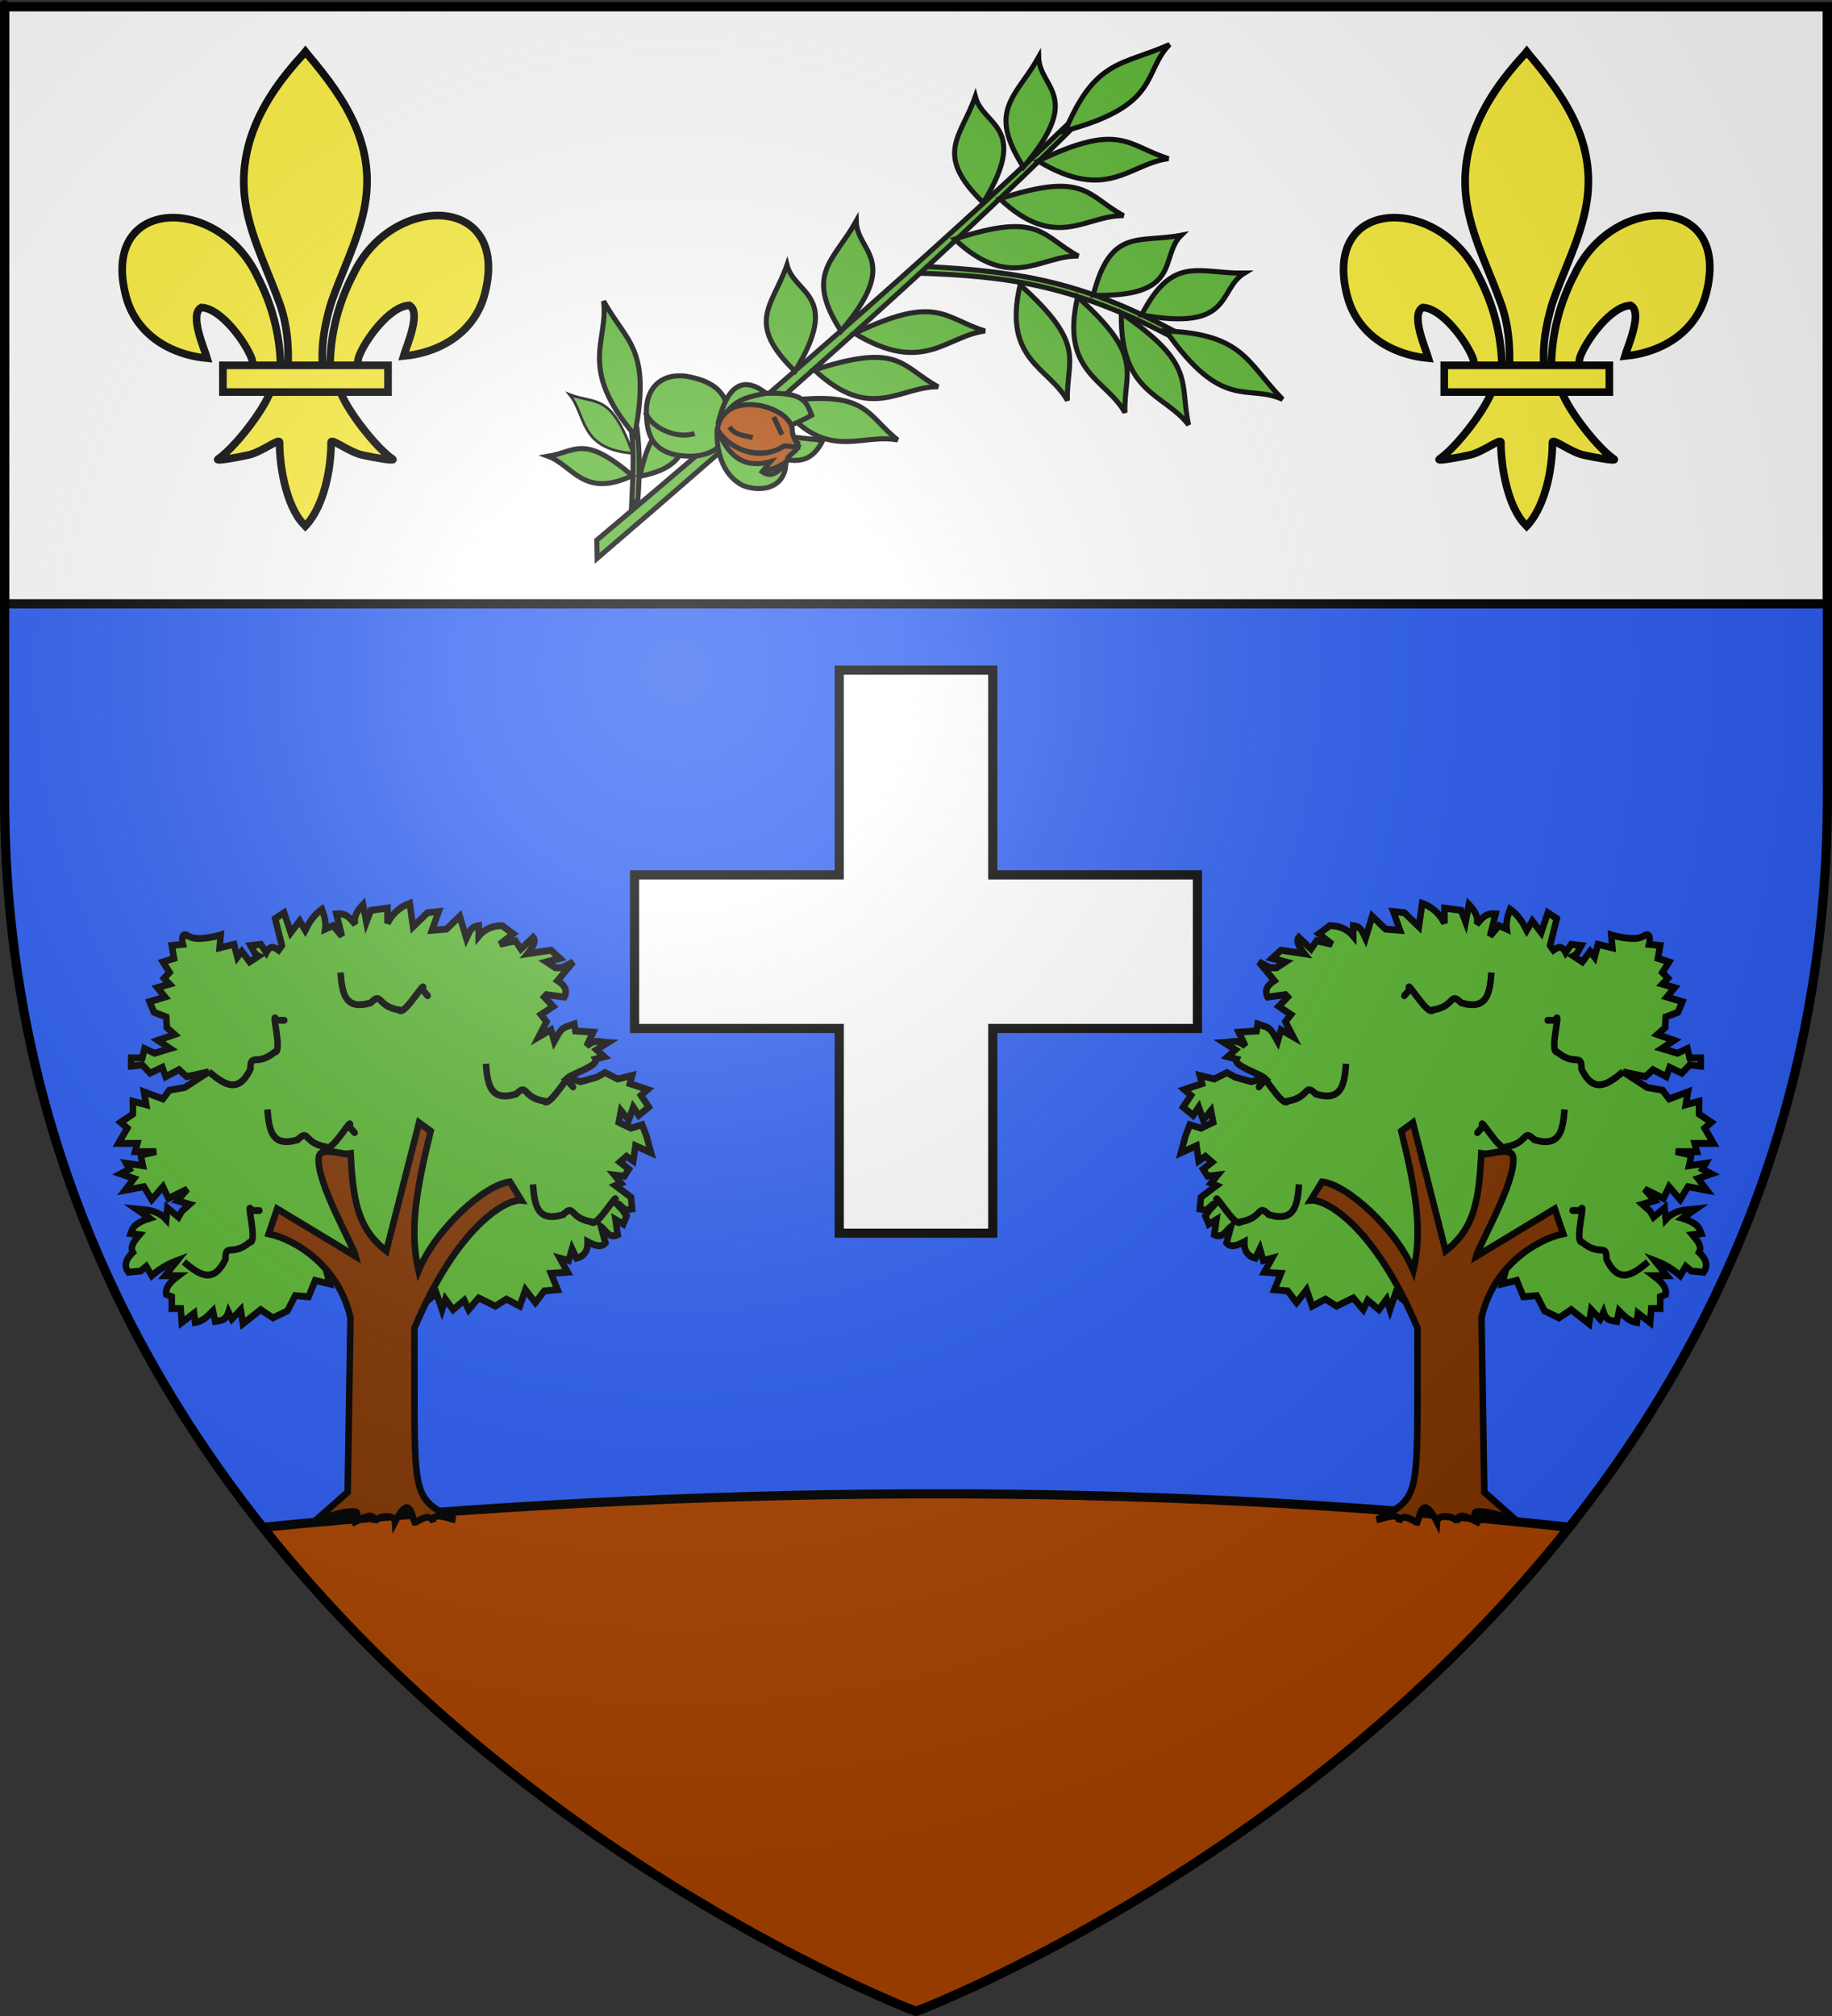 <?xml version="1.0" encoding="UTF-8" standalone="no"?>
<svg
   xmlns:dc="http://purl.org/dc/elements/1.1/"
   xmlns:cc="http://creativecommons.org/ns#"
   xmlns:rdf="http://www.w3.org/1999/02/22-rdf-syntax-ns#"
   xmlns:svg="http://www.w3.org/2000/svg"
   xmlns="http://www.w3.org/2000/svg"
   xmlns:xlink="http://www.w3.org/1999/xlink"
   xmlns:sodipodi="http://sodipodi.sourceforge.net/DTD/sodipodi-0.dtd"
   xmlns:inkscape="http://www.inkscape.org/namespaces/inkscape"
   height="660"
   width="600"
   version="1.0"
   id="svg2"
   sodipodi:version="0.32"
   inkscape:version="0.46"
   sodipodi:docname="Blason_ville_fr_Camales_01(65).svg"
   sodipodi:docbase="L:\Héraldique"
   inkscape:export-filename="/Users/olivier/Desktop/Blason Rouge/Blason_Vide_3D.png"
   inkscape:export-xdpi="144"
   inkscape:export-ydpi="144"
   inkscape:output_extension="org.inkscape.output.svg.inkscape">
  <rect width="100%" height="100%" fill="#333333" stroke="none"/>
  <sodipodi:namedview
     inkscape:window-height="977"
     inkscape:window-width="1280"
     inkscape:pageshadow="2"
     inkscape:pageopacity="0.0"
     guidetolerance="10.0"
     gridtolerance="10.0"
     objecttolerance="10.0"
     borderopacity="1.0"
     bordercolor="#666666"
     pagecolor="#ffffff"
     id="base"
     showgrid="false"
     height="660px"
     inkscape:zoom="1.1621212"
     inkscape:cx="300"
     inkscape:cy="330"
     inkscape:window-x="-4"
     inkscape:window-y="-4"
     inkscape:current-layer="layer4"
     showguides="true"
     inkscape:guide-bbox="true"
     inkscape:snap-intersection-line-segments="true"
     inkscape:snap-intersection-grid-guide="false"
     inkscape:object-nodes="true"
     inkscape:snap-global="true" />
  <desc
     id="desc4">Flag of Canton of Valais (Wallis)</desc>
  <defs
     id="defs6">
    <inkscape:perspective
       sodipodi:type="inkscape:persp3d"
       inkscape:vp_x="0 : 330 : 1"
       inkscape:vp_y="0 : 1000 : 0"
       inkscape:vp_z="600 : 330 : 1"
       inkscape:persp3d-origin="300 : 220 : 1"
       id="perspective6933" />
    <linearGradient
       id="linearGradient2893">
      <stop
         style="stop-color:white;stop-opacity:0.314;"
         offset="0"
         id="stop2895" />
      <stop
         id="stop2897"
         offset="0.19"
         style="stop-color:white;stop-opacity:0.251;" />
      <stop
         style="stop-color:#6b6b6b;stop-opacity:0.125;"
         offset="0.6"
         id="stop2901" />
      <stop
         style="stop-color:black;stop-opacity:0.125;"
         offset="1"
         id="stop2899" />
    </linearGradient>
    <radialGradient
       inkscape:collect="always"
       xlink:href="#linearGradient2893"
       id="radialGradient3163"
       gradientUnits="userSpaceOnUse"
       gradientTransform="matrix(1.353,0,0,1.349,-77.629,-85.747)"
       cx="221.445"
       cy="226.331"
       fx="221.445"
       fy="226.331"
       r="300" />
    <g
       id="f-0">
      <rect
         width="100"
         height="60"
         x="-50"
         y="-30"
         style="fill:#28166f"
         id="rect1964-2" />
      <g
         transform="translate(0,-20)"
         style="fill:#ffffff"
         id="g1966-8">
        <path
           d="M -1.212,27.818 C -1.212,22.175 -2.091,20.471 -4.542,13.98 C -5.709,10.888 -5.024,7.103 -2.858,3.601 C -2.082,2.346 -1.114,1.214 0,0 C 1.114,1.214 2.082,2.346 2.858,3.601 C 5.024,7.103 5.709,10.888 4.542,13.98 C 2.091,20.471 1.212,22.175 1.212,27.818 L -1.212,27.818 z"
           id="path1968-6" />
        <path
           d="M 2.922,27.672 C 2.922,21.721 5.239,17.829 8.501,16.66 C 9.949,16.141 11.808,16.387 13.519,18.107 C 15.638,20.236 16.255,26.1 10.036,27.228 C 10.694,26.272 10.655,24.147 9.322,23.441 C 8.331,22.916 7.209,23.188 6.646,23.564 C 5.822,24.116 4.917,25.67 4.967,27.672 L 2.922,27.672 z"
           id="rwi-0" />
        <path
           d="M 1.777,30.183 C 1.79,32.191 2.795,33.518 4.516,34.257 C 4.295,34.955 3.257,36.378 1.831,36.281 C 1.55,37.787 1.282,38.632 0,40 C -1.282,38.632 -1.55,37.787 -1.831,36.281 C -3.257,36.378 -4.295,34.955 -4.516,34.257 C -2.795,33.518 -1.79,32.191 -1.777,30.183 L 1.777,30.183 z"
           id="path1971-2" />
        <use
           transform="scale(-1,1)"
           id="use1973-4"
           x="0"
           y="0"
           width="800"
           height="400"
           xlink:href="#rwi-0" />
        <rect
           width="15.846"
           height="3.218"
           x="-7.923"
           y="27.331"
           id="rect1975-8" />
      </g>
    </g>
    <g
       id="f">
      <rect
         width="100"
         height="60"
         x="-50"
         y="-30"
         style="fill:#28166f"
         id="rect1964" />
      <g
         transform="translate(0,-20)"
         style="fill:#ffffff"
         id="g1966">
        <path
           d="M -1.212,27.818 C -1.212,22.175 -2.091,20.471 -4.542,13.98 C -5.709,10.888 -5.024,7.103 -2.858,3.601 C -2.082,2.346 -1.114,1.214 0,0 C 1.114,1.214 2.082,2.346 2.858,3.601 C 5.024,7.103 5.709,10.888 4.542,13.98 C 2.091,20.471 1.212,22.175 1.212,27.818 L -1.212,27.818 z"
           id="path1968" />
        <path
           d="M 2.922,27.672 C 2.922,21.721 5.239,17.829 8.501,16.66 C 9.949,16.141 11.808,16.387 13.519,18.107 C 15.638,20.236 16.255,26.1 10.036,27.228 C 10.694,26.272 10.655,24.147 9.322,23.441 C 8.331,22.916 7.209,23.188 6.646,23.564 C 5.822,24.116 4.917,25.67 4.967,27.672 L 2.922,27.672 z"
           id="rwi" />
        <path
           d="M 1.777,30.183 C 1.79,32.191 2.795,33.518 4.516,34.257 C 4.295,34.955 3.257,36.378 1.831,36.281 C 1.55,37.787 1.282,38.632 0,40 C -1.282,38.632 -1.55,37.787 -1.831,36.281 C -3.257,36.378 -4.295,34.955 -4.516,34.257 C -2.795,33.518 -1.79,32.191 -1.777,30.183 L 1.777,30.183 z"
           id="path1971" />
        <use
           transform="scale(-1,1)"
           id="use1973"
           x="0"
           y="0"
           width="800"
           height="400"
           xlink:href="#rwi" />
        <rect
           width="15.846"
           height="3.218"
           x="-7.923"
           y="27.331"
           id="rect1975" />
      </g>
    </g>
  </defs>
  <g
     inkscape:groupmode="layer"
     id="layer3"
     inkscape:label="Fond écu"
     style="display:inline">
    <path
       d="M 300,658.5 C 300,658.5 598.5,546.18 598.5,260.728 C 598.5,-24.723 598.5,2.176 598.5,2.176 L 1.5,2.176 L 1.5,260.728 C 1.5,546.18 300,658.5 300,658.5 z"
       style="fill:#2b5df2;fill-opacity:1;fill-rule:evenodd;stroke:none;stroke-width:1px;stroke-linecap:butt;stroke-linejoin:miter;stroke-opacity:1;display:inline"
       id="path11587" />
    <rect
       style="opacity:1;fill:#ffffff;fill-opacity:1;stroke:#000000;stroke-width:3;stroke-miterlimit:4;stroke-dasharray:none;stroke-opacity:1"
       id="rect17820"
       width="597"
       height="195.5"
       x="1.5"
       y="2.176" />
    <path
       style="opacity:1;fill:#aa4400;fill-opacity:1;stroke:#000000;stroke-width:3;stroke-miterlimit:4;stroke-dasharray:none;stroke-opacity:1"
       d="M 86.062,500 C 174.322,611.209 300,658.5 300,658.5 C 300,658.5 425.678,611.209 513.938,500 C 373.598,484.513 226.62,486.31 86.062,500 z"
       id="rect4739"
       sodipodi:nodetypes="cccc" />
  </g>
  <g
     inkscape:groupmode="layer"
     id="layer4"
     inkscape:label="Meubles"
     style="display:inline">
    <g
       style="display:inline"
       id="g4728"
       transform="matrix(0.855,0,0,0.9,-578.97,94.932)">
      <g
         style="stroke-width:2.637;stroke-miterlimit:4;stroke-dasharray:none;display:inline"
         transform="matrix(0.948,0,0,0.948,701.624,-479.09)"
         id="g7256">
        <path
           d="M 108.753,877.318 L 104.709,876.868 L 107.405,886.753 L 101.564,885.405 L 98.868,891.695 L 93.477,891.246 L 90.331,897.087 L 84.491,899.783 L 79.548,896.637 L 72.36,902.029 L 71.461,896.637 L 67.867,900.232 L 66.519,897.536 C 65.318,901.122 63.133,900.768 61.127,901.13 L 60.229,897.087 C 58.132,899.185 55.969,901.148 53.04,901.58 L 52.59,897.985 L 47.648,901.58 L 47.199,896.188 L 43.605,896.188 L 43.605,891.695 L 41.358,890.797 C 40.913,887.877 43.403,885.692 46.3,883.608 L 40.909,883.608 L 45.851,877.767 C 42.406,878.999 38.962,880.69 35.517,883.608 L 33.271,880.013 L 31.024,881.811 L 26.082,882.26 C 24.056,879.714 25.123,877.168 27.879,874.622 C 26.574,872.375 28.572,870.129 30.575,867.882 L 26.981,867.433 C 27.733,865.486 28.116,863.539 34.619,861.592 L 29.227,857.998 C 33.509,858.391 37.892,858.385 41.358,862.042 L 41.807,857.549 L 46.3,861.143 L 47.648,858.897 L 50.793,856.201 L 45.851,854.853 L 49.895,850.36 L 42.257,853.954 L 40.01,849.461 L 35.517,854.404 L 32.372,849.461 L 24.734,850.809 L 28.328,846.316 L 22.937,844.519 L 26.531,842.722 L 25.183,840.475 L 31.923,841.374 L 31.024,837.33 L 37.314,835.982 L 28.778,835.982 L 29.676,832.837 L 22.038,832.837 L 25.633,826.996 L 22.937,824.75 L 27.879,821.605 L 27.879,816.663 L 33.271,818.01 L 32.372,813.068 L 40.01,815.764 L 42.658,812.424 L 48.821,811.398 L 58.578,805.39 L 49.619,807.227 L 46.521,804.532 L 41.13,807.227 L 39.782,803.633 L 34.84,805.879 L 31.695,802.734 L 27.202,803.184 L 27.202,800.039 L 31.695,800.039 L 32.593,796.444 L 36.637,798.241 L 42.927,796.444 L 37.985,793.299 L 44.724,791.053 L 41.579,788.357 L 41.358,784.313 L 36.416,782.516 L 34.619,778.472 L 40.909,776.675 L 37.764,773.081 L 42.706,771.733 L 40.459,769.486 L 42.706,767.24 L 40.01,763.196 L 44.503,761.848 L 43.605,756.906 L 48.097,756.457 C 48.097,756.457 46.75,751.065 50.344,753.312 C 53.938,755.558 63.374,752.862 63.374,752.862 L 62.924,757.805 L 68.765,756.457 L 70.113,761.399 L 71.91,759.152 L 75.055,763.196 L 78.65,760.95 C 76.959,760.244 76.418,758.389 75.505,756.906 L 79.548,756.457 L 81.795,759.602 C 83.442,756.54 85.09,757.632 86.737,758.703 L 88.085,756.906 L 85.389,746.572 L 88.984,744.326 L 91.679,751.964 L 95.274,747.471 L 97.52,751.065 C 99.149,748.06 100.961,745.148 104.26,742.978 C 105.679,746.494 105.874,748.786 105.608,750.616 L 108.753,749.268 L 112.347,753.312 L 110.101,744.775 C 114.384,744.385 115.9,746.763 117.739,748.819 C 116.926,746.273 118.314,743.727 120.884,741.181 L 122.232,747.92 L 124.029,743.427 L 130.768,742.528 L 130.768,748.369 C 133.266,743.835 136.415,741.901 139.754,740.731 L 141.102,749.717 L 146.943,744.326 L 151.436,743.876 L 148.74,751.065 L 154.581,750.616 L 159.973,745.674 L 162.668,754.21 C 163.723,752.168 164.151,749.707 167.611,749.268 L 167.611,753.312 C 169.918,750.707 173.044,749.331 177.046,749.268 L 181.539,752.413 L 176.147,756.457 L 182.437,755.109 L 184.684,758.254 L 189.626,753.761 C 190.959,755.337 189.392,757.639 187.38,760.051 L 196.815,758.703 L 200.409,761.848 L 195.018,763.196 L 198.612,765.443 L 201.308,765.443 L 205.801,763.196 L 199.511,770.385 C 202.299,772.104 203.644,774.111 202.207,776.675 L 195.018,775.776 L 194.119,776.675 L 197.714,780.269 L 192.771,783.415 L 195.018,786.11 L 191.873,791.951 L 196.815,789.255 L 198.163,793.748 C 199.58,791.422 200.539,788.637 203.554,787.908 L 206.25,787.009 L 206.699,789.705 L 213.888,790.154 L 211.192,795.546 C 214.679,792.534 217.021,794.098 219.729,794.198 L 215.236,796.893 L 218.381,799.589 L 214.787,800.488 C 216.18,803.083 205.386,806.05 203.415,807.804 L 208.826,809.172 L 215.411,807.394 L 218.663,805.665 L 223.773,808.126 L 229.614,806.778 L 228.715,809.923 L 235.904,812.17 L 233.208,814.416 L 236.353,818.909 L 232.309,822.054 L 230.063,818.909 L 228.266,823.851 L 225.121,820.257 L 224.222,824.75 L 229.164,826.996 L 233.657,825.649 L 235.455,830.141 L 237.252,836.432 L 230.962,833.736 L 230.063,839.577 L 227.367,837.78 L 224.671,840.026 L 228.266,842.722 L 226.469,845.418 L 222.425,844.968 L 225.121,848.113 L 222.874,849.012 L 229.164,853.505 L 229.614,857.998 L 226.918,858.447 L 223.773,855.751 L 227.367,860.694 L 226.019,863.839 L 222.874,862.042 L 223.773,867.882 C 220.214,869.458 219.056,866.233 217.033,864.737 L 218.831,871.028 C 216.965,873.003 214.34,871.937 211.642,870.578 C 211.751,873.88 210.427,876.107 207.149,876.868 L 205.352,873.274 L 204.004,877.767 L 200.409,876.868 L 203.554,882.26 L 196.815,882.709 L 199.511,888.999 L 194.119,889.449 L 190.525,893.942 L 186.481,888.999 L 184.235,895.29 L 178.843,892.594 L 174.35,895.29 L 167.611,892.145 L 163.567,896.637 L 161.77,893.043 L 157.277,896.637 L 154.132,892.594 L 152.784,896.637 L 150.537,890.347 L 146.044,893.942 C 144.454,890.946 145.197,887.951 147.842,884.956 L 141.551,885.405 L 141.551,880.912 L 130.319,885.405 L 125.377,880.912 L 120.434,884.506 L 118.637,879.115 L 115.492,880.463 L 112.796,876.868 L 108.753,877.318 z"
           style="fill:#5ab532;fill-opacity:1;fill-rule:evenodd;stroke:#000000;stroke-width:2.637;stroke-linecap:butt;stroke-linejoin:miter;stroke-miterlimit:4;stroke-dasharray:none;stroke-opacity:1"
           id="path4587"
           inkscape:connector-curvature="0"
           sodipodi:nodetypes="cccccccccccccccccccccccccccccccccccccccccccccccccccccccccccccccccccccccccccccccccccccccccccccscccccccccccccccccccccccccccccccccccccccccccccccccccccccccccccccccccccccccccccccccccccccccccccccccccccccccccccccccccccccccccccccccccccccccccc" />
        <path
           d="M 86.189,857.961 C 85.05,861.152 83.911,864.343 82.771,867.533 C 92.906,869.488 111.093,879.527 115.8,899.792 L 114.669,966.671 L 100.545,978.511 C 107.473,975.803 112.058,974.033 117.111,974.136 C 119.666,974.083 118.473,976.409 116.451,978.663 C 120.159,976.88 125.885,973.368 125.557,978.504 C 125.806,975.857 133.55,974.651 133.798,978.058 C 139.685,967.072 140.627,975.69 141.729,978.257 C 142.907,978.242 147.832,973.902 149.298,978.212 C 148.169,973.584 156.807,977.245 157.984,977.23 C 139.659,967.976 141.849,969.702 141.652,903.71 C 158.905,864.778 178.551,854.12 184.844,854.676 L 180.252,847.594 C 170.078,848.611 150.274,865.675 143.309,881.67 C 139.588,865.962 142.286,851.325 148.194,828.128 C 146.637,827.049 145.079,825.969 143.522,824.89 C 139.111,841.285 134.701,857.68 130.29,874.076 C 118.692,865.501 116.723,854.787 115.824,835.513 C 116.897,839.619 103.782,832.581 102.995,838.203 C 101.731,847.221 116.909,872.092 117.982,876.199 C 107.385,870.12 96.787,864.041 86.189,857.961 L 86.189,857.961 z"
           style="fill:#803300;fill-opacity:1;fill-rule:evenodd;stroke:#000000;stroke-width:2.637;stroke-linecap:butt;stroke-linejoin:miter;stroke-miterlimit:4;stroke-dasharray:none;stroke-opacity:1"
           id="path1910"
           sodipodi:nodetypes="ccccccccccccccccccccscc"
           inkscape:connector-curvature="0" />
      </g>
      <path
         style="fill:none;stroke:#000000;stroke-width:2.5;stroke-linecap:butt;stroke-linejoin:miter;stroke-miterlimit:4;stroke-dasharray:none;stroke-opacity:1"
         d="M 757.152,284.364 C 763.327,289.252 768.455,292.423 773.086,283.417 C 773.086,277.242 775.402,282.646 782.349,277.242 C 785.693,277.5 780.547,260.776 783.12,265.664 C 783.378,265.664 789.038,265.664 783.892,265.664"
         id="path3042"
         inkscape:connector-curvature="0"
         sodipodi:nodetypes="ccccc" />
      <use
         style="stroke-width:2.5;stroke-miterlimit:4;stroke-dasharray:none"
         x="0"
         y="0"
         xlink:href="#path3042"
         id="use3812"
         transform="translate(-9.563,69.194)"
         width="744.094"
         height="1052.362" />
      <use
         style="stroke-width:2.5;stroke-miterlimit:4;stroke-dasharray:none"
         x="0"
         y="0"
         xlink:href="#use3812"
         id="use3814"
         transform="matrix(0.681,0.733,-0.733,0.681,631.348,-463.406)"
         width="744.094"
         height="1052.362" />
      <use
         style="stroke-width:2.5;stroke-miterlimit:4;stroke-dasharray:none"
         x="0"
         y="0"
         xlink:href="#use3814"
         id="use3816"
         transform="translate(-18.002,-43.879)"
         width="744.094"
         height="1052.362" />
      <use
         style="stroke-width:2.5;stroke-miterlimit:4;stroke-dasharray:none"
         x="0"
         y="0"
         xlink:href="#use3816"
         id="use3818"
         transform="translate(-55.693,-33.191)"
         width="744.094"
         height="1052.362" />
      <use
         style="stroke-width:2.5;stroke-miterlimit:4;stroke-dasharray:none"
         x="0"
         y="0"
         xlink:href="#use3818"
         id="use3820"
         transform="translate(-28,49.819)"
         width="744.094"
         height="1052.362" />
    </g>
    <use
       x="0"
       y="0"
       xlink:href="#g4728"
       id="use4854"
       transform="matrix(-1,0,0,1,599.987,0)"
       width="600"
       height="660" />
    <g
       style="display:inline"
       id="g5220"
       transform="matrix(1.1,0,0,1.1,-803.59,5.531)">
      <path
         style="fill:#5ab532;stroke:#000000;stroke-width:1.5;stroke-linecap:butt;stroke-linejoin:miter;stroke-miterlimit:4;stroke-dasharray:none;stroke-opacity:1"
         d="M 1081.529,94.281 C 1054.574,79.551 1035.893,75.768 1006.23,74.295 C 1005.756,74.626 1004.594,75.939 1004.121,76.27 C 1030.43,77.172 1050.254,79.671 1080.736,95.954 C 1080.896,95.722 1081.369,94.513 1081.529,94.281 L 1081.529,94.281 z"
         id="path4919"
         inkscape:connector-curvature="0"
         sodipodi:nodetypes="cccccc" />
      <g
         transform="matrix(-0.174,-0.985,-0.985,0.174,1220.681,1038.003)"
         id="g5190">
        <path
           style="fill:#5ab532;stroke:#000000;stroke-width:1.5;stroke-linecap:butt;stroke-linejoin:miter;stroke-miterlimit:4;stroke-dasharray:none;stroke-opacity:1"
           d="M 932.904,139.984 C 932.143,140.698 930.583,141.97 930.01,142.465 C 938.171,140.68 946.228,138.571 953.758,138.364 L 953.446,136.606 C 946.903,136.949 940.006,138.203 932.904,139.984 z"
           id="path5052"
           inkscape:connector-curvature="0"
           sodipodi:nodetypes="ccccc" />
        <path
           style="fill:#5ab532;fill-opacity:1;fill-rule:evenodd;stroke:#000000;stroke-width:1.5;stroke-linecap:butt;stroke-linejoin:miter;stroke-miterlimit:4;stroke-dasharray:none;stroke-opacity:1;display:inline"
           d="M 955.103,118.588 C 946.485,124.038 939.698,123.511 939.42,138.246 C 958.631,130.473 951.486,124.769 955.103,118.588 z"
           id="path4935"
           sodipodi:nodetypes="ccc"
           inkscape:connector-curvature="0" />
        <path
           style="fill:#5ab532;fill-opacity:1;fill-rule:evenodd;stroke:#000000;stroke-width:1.5;stroke-linecap:butt;stroke-linejoin:miter;stroke-miterlimit:4;stroke-dasharray:none;stroke-opacity:1;display:inline"
           d="M 950.034,164.089 C 949.946,155.504 954.754,152.722 940.013,140.421 C 935.78,155.945 946.055,157.269 950.034,164.089 L 950.034,164.089 z"
           id="path4937"
           sodipodi:nodetypes="ccc"
           inkscape:connector-curvature="0" />
        <path
           style="fill:#5ab532;fill-opacity:1;fill-rule:evenodd;stroke:#000000;stroke-width:1.5;stroke-linecap:butt;stroke-linejoin:miter;stroke-miterlimit:4;stroke-dasharray:none;stroke-opacity:1;display:inline"
           d="M 992.637,139.822 C 979.064,135.113 976.391,128.249 951.728,137.626 C 974.707,150.991 980.461,140.394 992.637,139.822 z"
           id="path4947"
           sodipodi:nodetypes="ccc"
           inkscape:connector-curvature="0" />
        <path
           inkscape:connector-curvature="0"
           sodipodi:nodetypes="ccc"
           id="use4949"
           d="M 967.031,154.646 C 962.662,147.255 965.435,142.442 946.518,139.159 C 950.615,154.72 960.175,150.729 967.031,154.646 L 967.031,154.646 z"
           style="fill:#5ab532;fill-opacity:1;fill-rule:evenodd;stroke:#000000;stroke-width:0.8;stroke-linecap:butt;stroke-linejoin:miter;stroke-miterlimit:4;stroke-dasharray:none;stroke-opacity:1;display:inline" />
      </g>
      <path
         sodipodi:nodetypes="ccccc"
         inkscape:connector-curvature="0"
         id="path4923"
         d="M 1049.353,31.078 C 1006.301,72.311 954.695,116.552 908.231,155.726 C 908.254,157.044 908.304,159.844 908.327,161.162 C 952.864,122.943 1009.791,73.033 1049.999,32.935 L 1049.353,31.078 z"
         style="fill:#5ab532;stroke:#000000;stroke-width:1.5;stroke-linecap:butt;stroke-linejoin:miter;stroke-miterlimit:4;stroke-dasharray:none;stroke-opacity:1" />
      <g
         id="g5197">
        <path
           style="fill:#5ab532;fill-opacity:1;fill-rule:evenodd;stroke:#000000;stroke-width:1.5;stroke-linecap:butt;stroke-linejoin:miter;stroke-miterlimit:4;stroke-dasharray:none;stroke-opacity:1;display:inline"
           d="M 1051.591,71.175 C 1040.648,65.265 1040.407,57.771 1014.744,66.156 C 1031.532,81.911 1040.229,70.988 1051.591,71.175 z"
           id="path4929"
           sodipodi:nodetypes="ccc"
           inkscape:connector-curvature="0" />
        <path
           style="fill:#5ab532;fill-opacity:1;fill-rule:evenodd;stroke:#000000;stroke-width:1.5;stroke-linecap:butt;stroke-linejoin:miter;stroke-miterlimit:4;stroke-dasharray:none;stroke-opacity:1;display:inline"
           d="M 1065.064,59.171 C 1054.121,53.26 1053.88,45.766 1028.217,54.151 C 1045.005,69.906 1053.702,58.984 1065.064,59.171 z"
           id="path4931"
           sodipodi:nodetypes="ccc"
           inkscape:connector-curvature="0" />
        <path
           style="fill:#5ab532;fill-opacity:1;fill-rule:evenodd;stroke:#000000;stroke-width:1.5;stroke-linecap:butt;stroke-linejoin:miter;stroke-miterlimit:4;stroke-dasharray:none;stroke-opacity:1;display:inline"
           d="M 1078.44,42.186 C 1065.966,38.218 1064.112,31.169 1039.623,42.895 C 1060.194,55.304 1066.762,43.691 1078.44,42.186 z"
           id="path4933"
           sodipodi:nodetypes="ccc"
           inkscape:connector-curvature="0" />
        <path
           style="fill:#5ab532;fill-opacity:1;fill-rule:evenodd;stroke:#000000;stroke-width:1.5;stroke-linecap:butt;stroke-linejoin:miter;stroke-miterlimit:4;stroke-dasharray:none;stroke-opacity:1;display:inline"
           d="M 1039.784,11.941 C 1033.172,23.778 1024.251,27.561 1035.253,44.681 C 1053.367,23.323 1040.009,21.386 1039.784,11.941 z"
           id="path4939"
           sodipodi:nodetypes="ccc"
           inkscape:connector-curvature="0" />
        <path
           style="fill:#5ab532;fill-opacity:1;fill-rule:evenodd;stroke:#000000;stroke-width:1.5;stroke-linecap:butt;stroke-linejoin:miter;stroke-miterlimit:4;stroke-dasharray:none;stroke-opacity:1;display:inline"
           d="M 1020.923,23.684 C 1016.686,35.853 1008.359,40.75 1023.296,55.305 C 1037.273,32.434 1023.176,32.58 1020.923,23.684 z"
           id="path4941"
           sodipodi:nodetypes="ccc"
           inkscape:connector-curvature="0" />
        <path
           style="fill:#5ab532;fill-opacity:1;fill-rule:evenodd;stroke:#000000;stroke-width:1.5;stroke-linecap:butt;stroke-linejoin:miter;stroke-miterlimit:4;stroke-dasharray:none;stroke-opacity:1;display:inline"
           d="M 1078.76,8.213 C 1064.82,14.499 1056.645,12.405 1047.723,33.892 C 1076.253,26.277 1070.643,16.545 1078.76,8.213 L 1078.76,8.213 z"
           id="path4945"
           sodipodi:nodetypes="ccc"
           inkscape:connector-curvature="0" />
      </g>
      <g
         id="g5205">
        <path
           inkscape:connector-curvature="0"
           sodipodi:nodetypes="ccc"
           id="path4995"
           d="M 1048.343,114.175 C 1047.991,101.743 1054.36,97.787 1034.267,79.755 C 1029.016,102.171 1042.824,104.242 1048.343,114.175 z"
           style="fill:#5ab532;fill-opacity:1;fill-rule:evenodd;stroke:#000000;stroke-width:1.5;stroke-linecap:butt;stroke-linejoin:miter;stroke-miterlimit:4;stroke-dasharray:none;stroke-opacity:1;display:inline" />
        <path
           inkscape:connector-curvature="0"
           sodipodi:nodetypes="ccc"
           id="path4997"
           d="M 1065.468,117.768 C 1065.115,105.336 1071.485,101.38 1051.391,83.348 C 1046.141,105.764 1059.949,107.834 1065.468,117.768 z"
           style="fill:#5ab532;fill-opacity:1;fill-rule:evenodd;stroke:#000000;stroke-width:1.5;stroke-linecap:butt;stroke-linejoin:miter;stroke-miterlimit:4;stroke-dasharray:none;stroke-opacity:1;display:inline" />
        <path
           inkscape:connector-curvature="0"
           sodipodi:nodetypes="ccc"
           id="path4999"
           d="M 1084.422,121.433 C 1081.621,108.646 1086.799,103.516 1064.399,88.171 C 1063.938,112.19 1077.279,112.072 1084.422,121.433 z"
           style="fill:#5ab532;fill-opacity:1;fill-rule:evenodd;stroke:#000000;stroke-width:1.5;stroke-linecap:butt;stroke-linejoin:miter;stroke-miterlimit:4;stroke-dasharray:none;stroke-opacity:1;display:inline" />
        <path
           inkscape:connector-curvature="0"
           sodipodi:nodetypes="ccc"
           id="path5001"
           d="M 1101.048,76.26 C 1087.491,76.452 1079.754,70.618 1070.429,88.706 C 1097.982,93.714 1092.98,81.177 1101.048,76.26 z"
           style="fill:#5ab532;fill-opacity:1;fill-rule:evenodd;stroke:#000000;stroke-width:1.5;stroke-linecap:butt;stroke-linejoin:miter;stroke-miterlimit:4;stroke-dasharray:none;stroke-opacity:1;display:inline" />
        <path
           inkscape:connector-curvature="0"
           sodipodi:nodetypes="ccc"
           id="path5003"
           d="M 1082.229,64.983 C 1069.572,67.398 1061.168,62.635 1056.031,82.849 C 1082.827,83.518 1075.652,71.383 1082.229,64.983 z"
           style="fill:#5ab532;fill-opacity:1;fill-rule:evenodd;stroke:#000000;stroke-width:1.5;stroke-linecap:butt;stroke-linejoin:miter;stroke-miterlimit:4;stroke-dasharray:none;stroke-opacity:1;display:inline" />
        <path
           inkscape:connector-curvature="0"
           sodipodi:nodetypes="ccc"
           id="path5005"
           d="M 1112.419,113.833 C 1101.745,102.884 1100.917,94.486 1077.674,93.451 C 1094.588,117.656 1101.814,109.055 1112.419,113.833 L 1112.419,113.833 z"
           style="fill:#5ab532;fill-opacity:1;fill-rule:evenodd;stroke:#000000;stroke-width:1.5;stroke-linecap:butt;stroke-linejoin:miter;stroke-miterlimit:4;stroke-dasharray:none;stroke-opacity:1;display:inline" />
      </g>
      <g
         id="g5213">
        <path
           inkscape:connector-curvature="0"
           sodipodi:nodetypes="ccc"
           id="path5009"
           d="M 997.818,125.926 C 988.068,118.205 989.131,110.783 962.402,114.585 C 976.199,133.015 986.66,123.769 997.818,125.926 z"
           style="fill:#5ab532;fill-opacity:1;fill-rule:evenodd;stroke:#000000;stroke-width:1.5;stroke-linecap:butt;stroke-linejoin:miter;stroke-miterlimit:4;stroke-dasharray:none;stroke-opacity:1;display:inline" />
        <path
           inkscape:connector-curvature="0"
           sodipodi:nodetypes="ccc"
           id="path5011"
           d="M 1009.852,110.095 C 998.91,104.184 998.668,96.69 973.005,105.075 C 989.793,120.83 998.49,109.908 1009.852,110.095 z"
           style="fill:#5ab532;fill-opacity:1;fill-rule:evenodd;stroke:#000000;stroke-width:1.5;stroke-linecap:butt;stroke-linejoin:miter;stroke-miterlimit:4;stroke-dasharray:none;stroke-opacity:1;display:inline" />
        <path
           inkscape:connector-curvature="0"
           sodipodi:nodetypes="ccc"
           id="path5013"
           d="M 1023.803,93.496 C 1011.329,89.528 1009.476,82.479 984.987,94.205 C 1005.557,106.614 1012.125,95.001 1023.803,93.496 z"
           style="fill:#5ab532;fill-opacity:1;fill-rule:evenodd;stroke:#000000;stroke-width:1.5;stroke-linecap:butt;stroke-linejoin:miter;stroke-miterlimit:4;stroke-dasharray:none;stroke-opacity:1;display:inline" />
        <path
           inkscape:connector-curvature="0"
           sodipodi:nodetypes="ccc"
           id="path5015"
           d="M 985.468,60.77 C 978.856,72.606 969.935,76.39 980.938,93.509 C 999.051,72.152 985.693,70.215 985.468,60.77 z"
           style="fill:#5ab532;fill-opacity:1;fill-rule:evenodd;stroke:#000000;stroke-width:1.5;stroke-linecap:butt;stroke-linejoin:miter;stroke-miterlimit:4;stroke-dasharray:none;stroke-opacity:1;display:inline" />
        <path
           inkscape:connector-curvature="0"
           sodipodi:nodetypes="ccc"
           id="path5017"
           d="M 964.857,73.835 C 960.62,86.004 952.293,90.901 967.23,105.456 C 981.208,82.584 967.111,82.73 964.857,73.835 z"
           style="fill:#5ab532;fill-opacity:1;fill-rule:evenodd;stroke:#000000;stroke-width:1.5;stroke-linecap:butt;stroke-linejoin:miter;stroke-miterlimit:4;stroke-dasharray:none;stroke-opacity:1;display:inline" />
      </g>
      <g
         transform="translate(12.48,189.357)"
         id="g5162">
        <g
           id="g5158"
           transform="translate(4,0)">
          <path
             sodipodi:nodetypes="ccccc"
             id="path5154"
             d="M 918.043,-82.463 C 929.106,-80.646 931.434,-75.323 930.868,-67.842 C 930.667,-60.886 924.616,-58.677 919.838,-58.608 C 906.855,-58.572 906.611,-66.858 906.5,-72.074 C 906.493,-78.165 910.2,-83.254 918.043,-82.463 z"
             style="opacity:1;fill:#5ab532;fill-opacity:1;stroke:#000000;stroke-width:1.5;stroke-miterlimit:4;stroke-dasharray:none;stroke-opacity:1" />
          <path
             sodipodi:nodetypes="cc"
             id="path5156"
             d="M 920.869,-65.369 C 915.565,-63.614 907.991,-66.949 906.243,-71.689"
             style="opacity:1;fill:#5ab532;fill-opacity:1;stroke:#000000;stroke-width:1.5;stroke-miterlimit:4;stroke-dasharray:none;stroke-opacity:1" />
        </g>
        <g
           id="g5144"
           transform="translate(14.621,-27.575)">
          <path
             sodipodi:nodetypes="cccc"
             id="path5140"
             d="M 917.273,-41.037 C 918.396,-45.047 921.387,-57.729 931.509,-49.758 C 943.034,-50.067 943.477,-47.175 945.104,-43.217 C 934.842,-37.446 922.755,-35.197 917.273,-41.037 z"
             style="opacity:1;fill:#5ab532;fill-opacity:1;stroke:#000000;stroke-width:1.5;stroke-miterlimit:4;stroke-dasharray:none;stroke-opacity:1" />
          <path
             sodipodi:nodetypes="cc"
             id="path5142"
             d="M 917.273,-41.037 C 921.762,-46.602 922.403,-48.088 931.509,-49.758"
             style="opacity:1;fill:#5ab532;fill-opacity:1;stroke:#000000;stroke-width:1.5;stroke-miterlimit:4;stroke-dasharray:none;stroke-opacity:1" />
        </g>
        <path
           style="opacity:1;fill:#5ab532;fill-opacity:1;stroke:#000000;stroke-width:1.5;stroke-miterlimit:4;stroke-dasharray:none;stroke-opacity:1"
           d="M 953.184,-64.379 L 963.06,-63.353 C 959.192,-55.46 953.696,-57.229 948.567,-58.351 L 953.184,-64.379 z"
           id="path5136"
           sodipodi:nodetypes="cccc" />
        <g
           id="g5148">
          <path
             sodipodi:nodetypes="cccccc"
             id="path5126"
             d="M 953.954,-65.79 C 954.768,-73.163 933.802,-79.361 931.638,-66.688 C 933.912,-61.251 943.046,-57.029 952.543,-61.429 L 955.621,-61.301 L 955.621,-62.455 C 954.87,-62.785 954.365,-64.099 953.954,-65.79 z"
             style="opacity:1;fill:#aa4400;fill-opacity:1;stroke:#000000;stroke-width:1.5;stroke-miterlimit:4;stroke-dasharray:none;stroke-opacity:1" />
          <path
             sodipodi:nodetypes="ccccc"
             id="path5128"
             d="M 931.638,-66.688 C 931.457,-55.275 944.403,-50.728 952.415,-57.197 C 952.405,-58.925 954.917,-59.691 955.621,-61.301 L 951.645,-61.686 C 942.101,-55.7 933.142,-63.239 931.638,-66.688 z"
             style="opacity:1;fill:#aa4400;fill-opacity:1;stroke:#000000;stroke-width:1.5;stroke-miterlimit:4;stroke-dasharray:none;stroke-opacity:1" />
          <path
             sodipodi:nodetypes="cc"
             id="path5130"
             d="M 942.154,-64.122 C 939.734,-64.855 937.021,-64.711 935.229,-67.329"
             style="opacity:1;fill:#aa4400;fill-opacity:1;stroke:#000000;stroke-width:1.5;stroke-miterlimit:4;stroke-dasharray:none;stroke-opacity:1" />
          <path
             id="path5132"
             d="M 950.876,-65.02 C 950.363,-66.046 948.439,-70.279 948.439,-70.279"
             style="opacity:1;fill:#aa4400;fill-opacity:1;stroke:#000000;stroke-width:1.5;stroke-miterlimit:4;stroke-dasharray:none;stroke-opacity:1" />
        </g>
        <path
           style="opacity:1;fill:#5ab532;fill-opacity:1;stroke:#000000;stroke-width:1.5;stroke-miterlimit:4;stroke-dasharray:none;stroke-opacity:1"
           d="M 931.638,-66.688 C 933.87,-61.175 937.708,-54.282 947.449,-56.986 L 944.997,-53.982 C 948.034,-51.861 949.954,-54.415 952.026,-56.328 C 951.724,-49.194 944.783,-47.748 939.357,-49.841 C 932.944,-52.953 931.153,-60.8 931.638,-66.688 z"
           id="path5138"
           sodipodi:nodetypes="cccccc" />
      </g>
    </g>
    <g
       style="display:inline"
       id="g4267"
       transform="translate(16.032,-2)">
      <path
         d="M 92.051,121.244 C 92.293,110.706 94.9,100.911 99.755,91.629 C 112.463,64.891 151.281,65.53 142.724,98.23 C 139.571,110.28 128.86,117.362 116.135,118.577 C 117.053,115.402 122.105,104.177 118.027,101.982 C 111.506,102.228 103.408,113.498 101.46,118.873 C 101.179,119.644 101.258,120.536 100.944,121.295"
         style="fill:#fcef3c;fill-opacity:1;fill-rule:evenodd;stroke:#000000;stroke-width:2.5;stroke-linecap:butt;stroke-linejoin:miter;stroke-miterlimit:4;stroke-dasharray:none;stroke-opacity:1;display:inline"
         id="path1876"
         sodipodi:nodetypes="ccscscc" />
      <path
         d="M 75.885,121.941 C 75.642,111.402 73.035,101.607 68.181,92.325 C 55.472,65.588 16.654,66.227 25.211,98.927 C 28.364,110.977 39.076,118.059 51.801,119.274 C 50.883,116.099 45.83,104.874 49.909,102.678 C 56.43,102.925 64.528,114.195 66.475,119.569 C 66.756,120.341 66.678,121.233 66.992,121.992"
         style="fill:#fcef3c;fill-opacity:1;fill-rule:evenodd;stroke:#000000;stroke-width:2.5;stroke-linecap:butt;stroke-linejoin:miter;stroke-miterlimit:4;stroke-dasharray:none;stroke-opacity:1"
         id="path1902"
         sodipodi:nodetypes="ccscscc" />
      <path
         d="M 83.217,19.838 C 69.827,34.271 60.837,50.96 64.713,70.533 C 66.851,81.332 72.034,91.333 75.69,101.736 C 77.975,108.263 78.56,115.081 78.289,121.941 L 89.648,121.941 C 89.105,115.03 90.296,108.333 92.248,101.736 C 95.73,91.268 101.029,81.34 103.225,70.533 C 107.329,50.329 97.695,35.091 84.779,19.902 L 83.99,18.895 L 83.217,19.838 z"
         style="fill:#fcef3c;fill-opacity:1;fill-rule:nonzero;stroke:#000000;stroke-width:2.5;stroke-linecap:butt;stroke-linejoin:miter;stroke-miterlimit:4;stroke-dasharray:none;stroke-opacity:1"
         id="path3734"
         sodipodi:nodetypes="csccccsccc" />
      <path
         d="M 72.623,129.941 C 70.248,136.597 60.564,148.787 55.421,152.261 C 54.087,153.162 61.798,151.742 65.25,150.985 C 69.778,149.993 75.663,145.168 75.525,146.871 C 75.512,154.668 77.704,167.678 83.419,173.657 L 83.96,174.233 L 84.519,173.657 C 90.23,166.994 92.384,155.279 92.413,146.871 C 92.275,145.168 98.16,149.993 102.688,150.985 C 106.14,151.742 113.85,153.162 112.516,152.261 C 107.373,148.787 97.695,136.597 95.32,129.941 L 72.623,129.941 z"
         style="fill:#fcef3c;fill-opacity:1;fill-rule:evenodd;stroke:#000000;stroke-width:2.5;stroke-linecap:butt;stroke-linejoin:miter;stroke-miterlimit:4;stroke-dasharray:none;stroke-opacity:1"
         id="path6395"
         sodipodi:nodetypes="cssscccssscc" />
      <rect
         width="54.073"
         height="8.761"
         x="56.975"
         y="121.602"
         style="fill:#fcef3c;fill-opacity:1;stroke:#000000;stroke-width:2.5;stroke-miterlimit:4;stroke-dasharray:none;stroke-opacity:1"
         id="rect4623" />
    </g>
    <use
       style="display:inline"
       x="0"
       y="0"
       xlink:href="#g4267"
       id="use4274"
       transform="translate(400,0)"
       width="600"
       height="660" />
    <path
       style="opacity:1;fill:#ffffff;fill-opacity:1;stroke:#000000;stroke-width:3;stroke-miterlimit:4;stroke-dasharray:none;stroke-opacity:1;display:inline"
       d="M 274.863,219.393 L 274.863,286.425 L 207.831,286.425 L 207.831,336.7 L 274.863,336.7 L 274.863,403.731 L 325.137,403.731 L 325.137,336.7 L 392.169,336.7 L 392.169,286.425 L 325.137,286.425 L 325.137,219.393 L 274.863,219.393 z"
       id="rect3358" />
  </g>
  <g
     inkscape:groupmode="layer"
     id="layer2"
     inkscape:label="Reflet final"
     sodipodi:insensitive="true"
     style="display:inline">
    <path
       sodipodi:nodetypes="cccccc"
       d="M 300,658.5 C 300,658.5 598.5,546.18 598.5,260.728 C 598.5,-24.723 598.5,2.176 598.5,2.176 L 1.5,2.176 L 1.5,260.728 C 1.5,546.18 300,658.5 300,658.5 z"
       style="opacity:1;fill:url(#radialGradient3163);fill-opacity:1;fill-rule:evenodd;stroke:none;stroke-width:1px;stroke-linecap:butt;stroke-linejoin:miter;stroke-opacity:1"
       id="path2875"
       inkscape:export-xdpi="144"
       inkscape:export-ydpi="144" />
  </g>
  <g
     inkscape:groupmode="layer"
     id="layer1"
     inkscape:label="Contour final"
     style="display:inline"
     sodipodi:insensitive="true">
    <path
       sodipodi:nodetypes="cccccc"
       d="M 300,658.5 C 300,658.5 1.5,546.18 1.5,260.728 C 1.5,-24.723 1.5,2.176 1.5,2.176 L 598.5,2.176 L 598.5,260.728 C 598.5,546.18 300,658.5 300,658.5 z"
       style="opacity:1;fill:none;fill-opacity:1;fill-rule:evenodd;stroke:#000000;stroke-width:3;stroke-linecap:butt;stroke-linejoin:miter;stroke-miterlimit:4;stroke-dasharray:none;stroke-opacity:1"
       id="path1411"
       inkscape:export-xdpi="144"
       inkscape:export-ydpi="144" />
  </g>
</svg>
